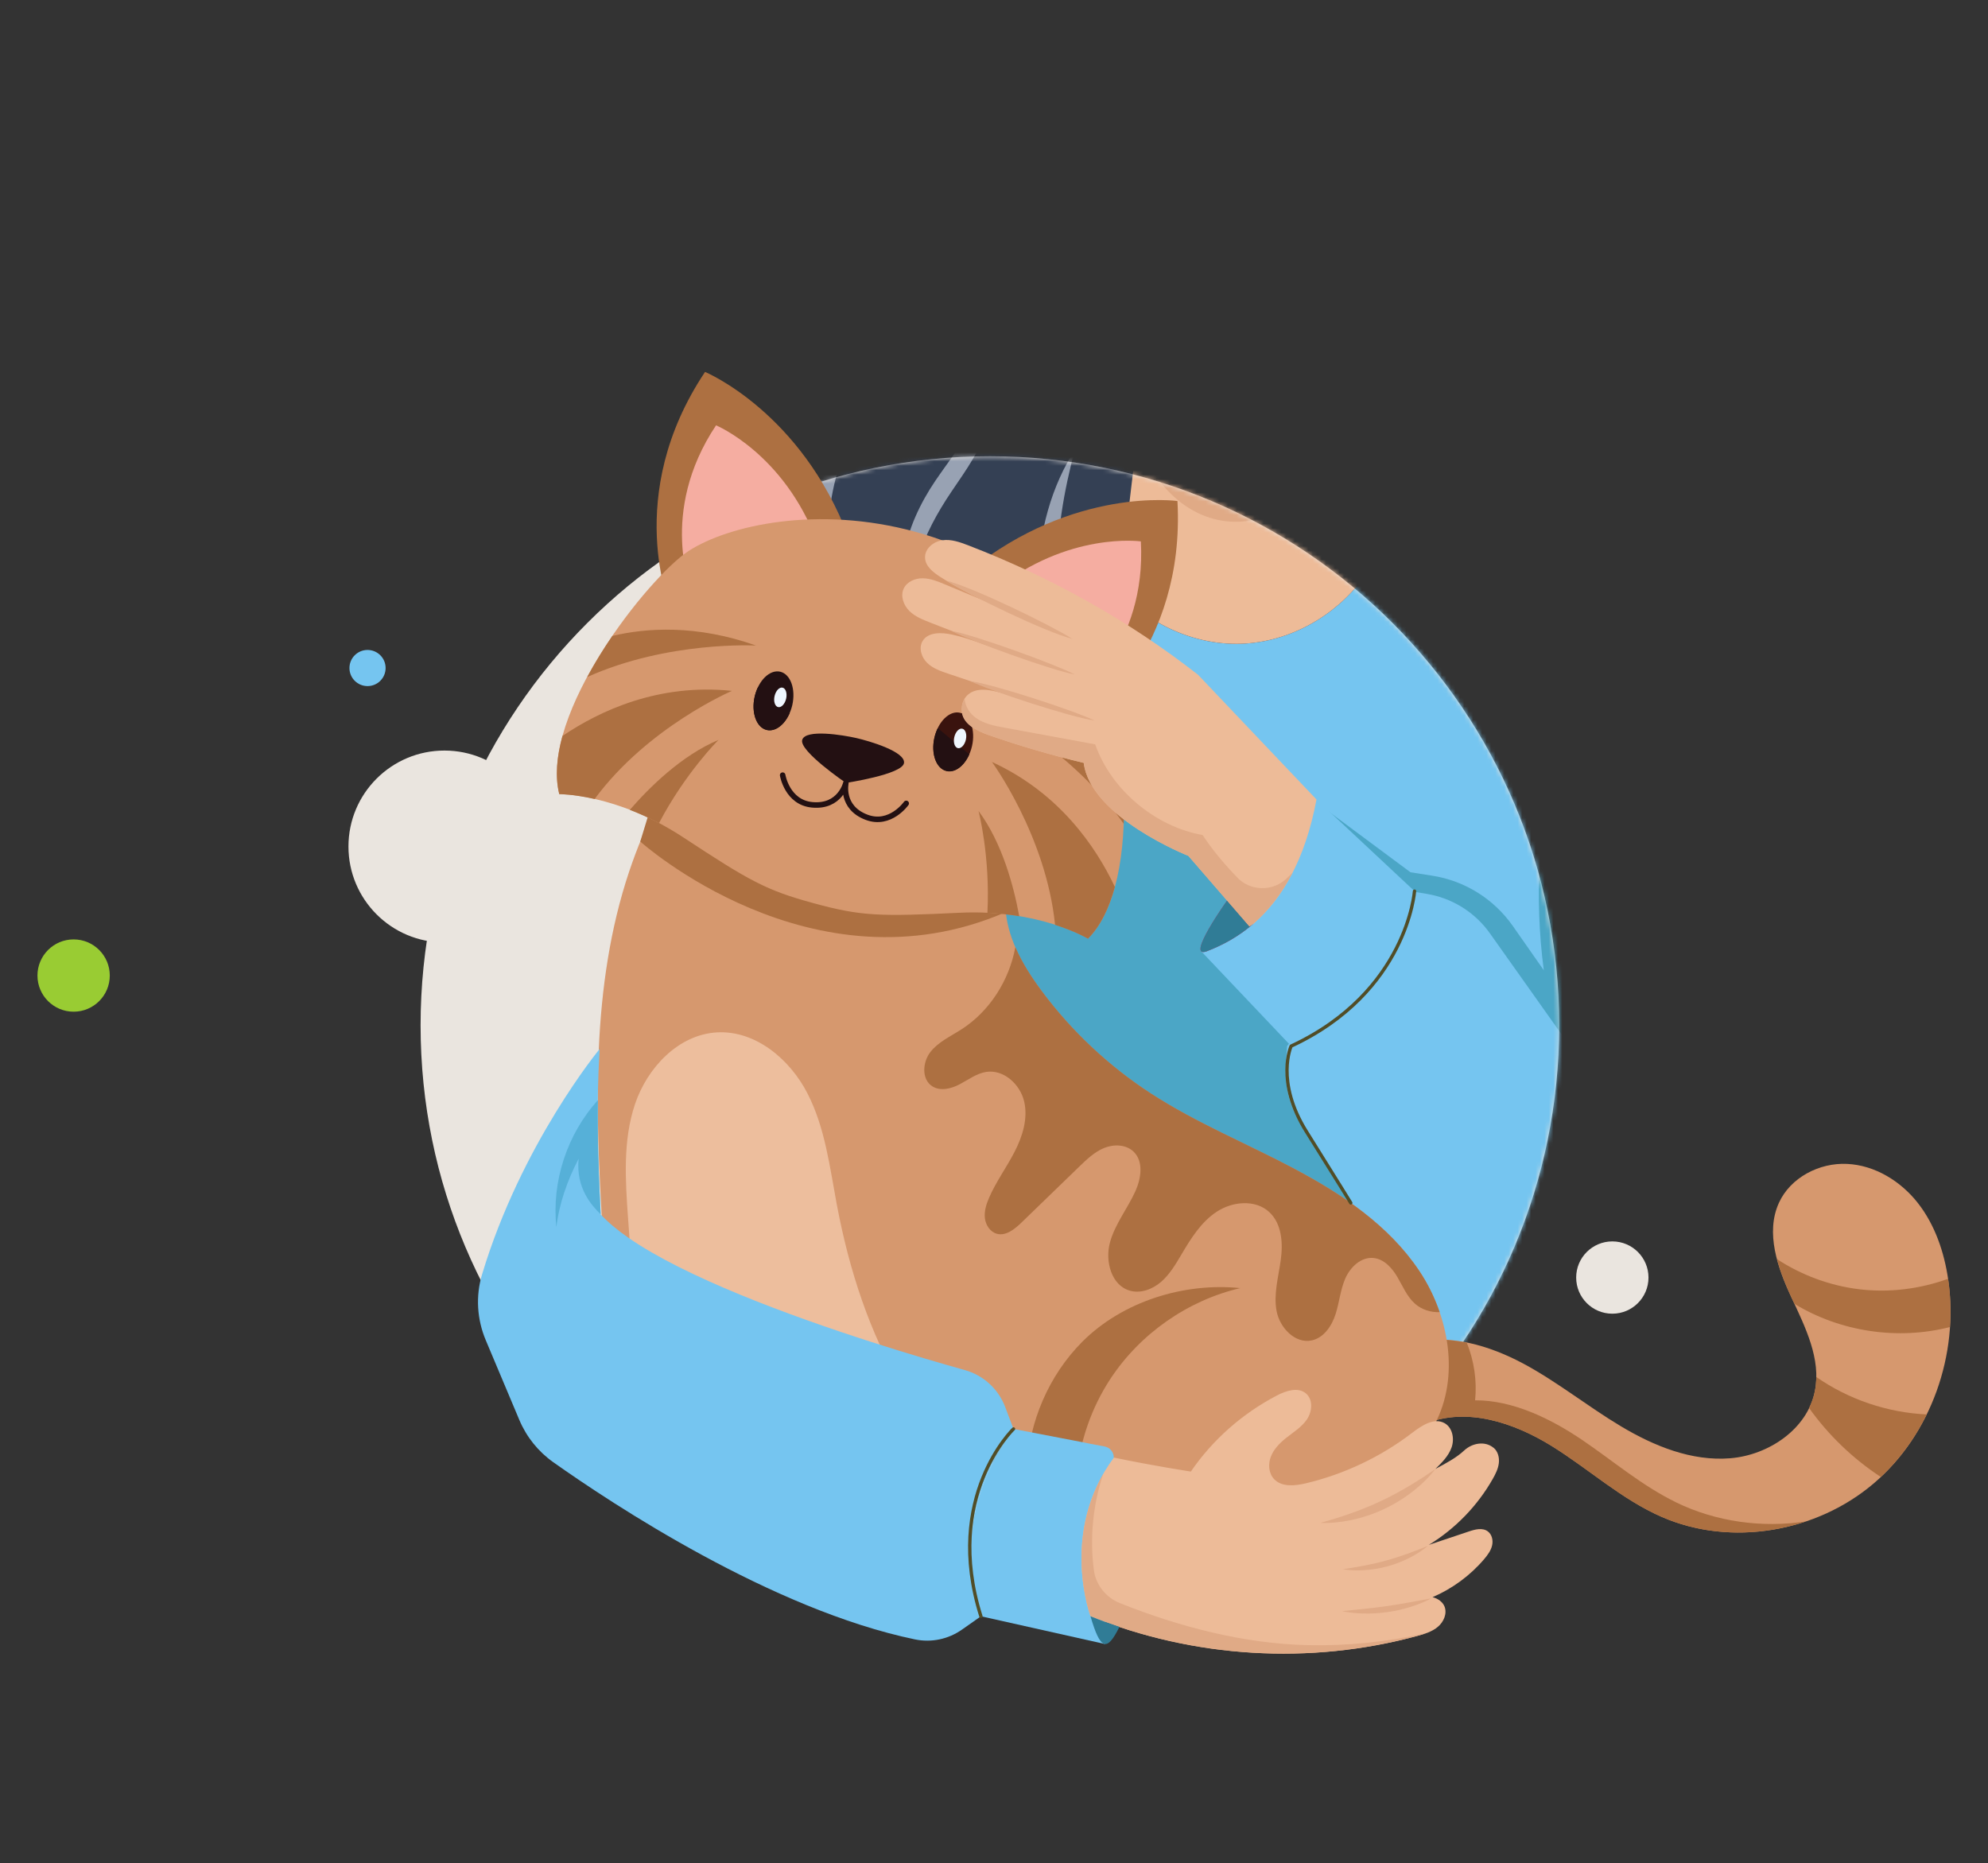 <?xml version="1.0" encoding="UTF-8"?> <svg xmlns="http://www.w3.org/2000/svg" width="446" height="418" viewBox="0 0 446 418" fill="none"><rect x="0" y="0" width="446" height="418" fill="#333333" stroke="none"/><path d="M222.08 357.738C292.62 357.738 349.803 300.572 349.803 230.053C349.803 159.535 292.62 102.368 222.08 102.368C151.541 102.368 94.357 159.535 94.357 230.053C94.357 300.572 151.541 357.738 222.08 357.738Z" fill="#EAE5DF"></path><mask id="mask0_2317_184" style="mask-type:luminance" maskUnits="userSpaceOnUse" x="94" y="102" width="256" height="256"><path d="M222.08 357.738C292.62 357.738 349.803 300.572 349.803 230.053C349.803 159.535 292.62 102.368 222.08 102.368C151.541 102.368 94.357 159.535 94.357 230.053C94.357 300.572 151.541 357.738 222.08 357.738Z" fill="white"></path></mask><g mask="url(#mask0_2317_184)"><path d="M228.645 -26.501C222.958 -20.886 221.118 -12.47 220.659 -4.487C220.199 3.483 220.84 11.607 218.986 19.367C212.421 46.802 177.745 60.721 172.045 88.365C170.065 97.951 171.947 108.081 169.452 117.528C164.003 138.163 156.002 140.727 152.086 161.696C149.535 175.337 140.42 198.62 150.929 207.676C161.452 216.733 174.748 221.777 187.822 226.445C200.895 231.126 214.275 235.738 225.3 244.168C236.087 252.416 244.018 263.897 254.582 272.452C273.468 287.737 299.656 292.266 323.531 287.723C347.406 283.181 369.079 270.307 387.295 254.228C401.902 241.339 415.491 222.822 410.668 203.956C407.393 191.165 395.992 180.618 396.424 167.423C396.801 155.942 406.32 145.534 404.215 134.234C401.734 120.886 385.623 115.87 375.825 106.479C363.755 94.928 361.567 76.41 363.044 59.774C364.521 43.138 368.926 26.557 367.156 9.948C364.452 -15.41 346.166 -38.442 322.082 -46.83C305.426 -52.626 286.597 -51.205 270.68 -43.779C263.809 -40.574 257.008 -35.544 252.227 -29.873C244.241 -32.005 235.279 -33.036 228.659 -26.501H228.645Z" fill="#344054"></path><path d="M348.173 159.091C345.023 155.05 342.751 149.825 341.566 143.959C340.34 138.107 340.019 131.684 339.908 125.191C339.796 118.642 339.629 111.899 338.375 105.615C337.747 102.48 336.855 99.484 335.657 96.781C334.458 94.078 332.953 91.695 331.308 89.758C333.26 94.496 334.402 100.069 334.765 106.102C335.183 112.135 334.946 118.642 335.057 125.289C335.169 131.977 335.922 138.832 338.068 144.962C339.127 148.014 340.549 150.856 342.291 153.281C344.019 155.705 346.068 157.67 348.173 159.105V159.091Z" fill="#98A2B3"></path><path d="M360.438 128.465C358.779 124.717 356.981 120.44 355.364 115.814C353.748 111.188 352.326 106.214 351.253 101.156C350.194 96.098 349.483 90.971 349.106 86.08C348.716 81.189 348.647 76.564 348.647 72.467C347.364 76.355 346.444 81.05 346.194 86.122C345.929 91.194 346.333 96.656 347.448 101.964C348.577 107.273 350.403 112.428 352.688 116.97C354.974 121.513 357.706 125.442 360.452 128.479L360.438 128.465Z" fill="#98A2B3"></path><path d="M205.383 139.765C204.212 135.334 204.435 130.207 205.996 125.149C207.529 120.064 210.247 115.048 213.453 110.31C215.07 107.914 216.798 105.475 218.317 102.884C219.836 100.292 221.16 97.547 221.913 94.649C222.652 91.765 222.805 88.825 222.303 86.15C221.815 83.475 220.575 81.106 218.972 79.49C219.99 81.538 220.477 83.893 220.408 86.317C220.338 88.741 219.767 91.249 218.805 93.646C216.868 98.467 213.216 102.912 209.829 107.886C206.428 112.916 203.752 118.628 202.805 124.411C202.331 127.295 202.289 130.165 202.749 132.813C203.195 135.46 204.143 137.829 205.369 139.751L205.383 139.765Z" fill="#98A2B3"></path><path d="M186.735 132.743C185.731 127.086 185.285 120.635 186.205 113.961C187.083 107.301 189.229 100.473 192.7 94.398C196.045 88.337 201.327 83.057 205.23 76.884C207.181 73.805 208.714 70.531 209.495 67.228C210.303 63.94 210.317 60.638 209.536 57.879C209.285 63.675 206.205 69.374 201.899 74.488C199.738 77.093 197.285 79.643 194.818 82.416C192.351 85.16 189.898 88.254 187.947 91.709C184.031 98.564 182.121 106.409 182.107 113.71C182.052 121.025 184.003 127.713 186.721 132.757L186.735 132.743Z" fill="#98A2B3"></path><path d="M242.011 161.682C240.77 157.475 239.516 152.695 238.61 147.54C237.69 142.399 237.133 136.909 237.049 131.405C236.979 125.902 237.37 120.398 238.136 115.229C238.889 110.059 240.004 105.238 241.105 101.003C238.735 104.667 236.561 109.321 235.084 114.574C233.592 119.813 232.812 125.651 232.882 131.461C232.979 137.285 233.941 143.081 235.572 148.279C237.202 153.49 239.516 158.074 241.997 161.668L242.011 161.682Z" fill="#98A2B3"></path><path d="M304.604 157.851C306.848 154.479 308.994 150.271 310.695 145.534C312.409 140.81 313.649 135.571 314.291 130.249C314.918 124.926 314.904 119.534 314.346 114.546C313.789 109.544 312.674 104.96 311.28 101.156C311.419 105.211 311.559 109.809 311.461 114.685C311.378 119.562 311.057 124.689 310.458 129.803C309.858 134.903 308.966 139.974 307.921 144.739C306.876 149.505 305.677 153.949 304.604 157.851Z" fill="#98A2B3"></path><path d="M351.908 141.618L305.775 129.775C299.461 138.316 289.259 144.015 278.611 144.433C266.736 144.893 254.889 138.776 248.129 129.051L177.884 141.618L171.501 303.329H359.894L351.908 141.618Z" fill="#75C5F0"></path><path d="M226.136 133.063L286.722 187.891L294.444 179.378L316.437 195.708L321.315 196.474C328.632 197.616 335.155 201.699 339.406 207.774L346.347 217.694C341.817 183.641 352.674 156.555 352.674 156.555L359.922 303.343H171.501L177.884 141.632L226.136 133.077V133.063Z" fill="#4BA6C6"></path><path d="M278.611 144.433C289.259 144.015 299.461 138.316 305.775 129.775L301.092 128.577L298.695 93.423H255.683L251.516 128.451L248.143 129.051C254.903 138.776 266.75 144.893 278.625 144.433H278.611Z" fill="#EDBB98"></path><path d="M255.056 98.69C264.91 124.453 291.656 122.028 299.029 98.3L298.695 93.423H255.683L255.056 98.69Z" fill="#E0AA86"></path><path d="M262.973 -6.535C256.604 -5.406 252.018 0.334 249.551 6.298C247.084 12.275 246.123 18.782 243.586 24.718C241.412 29.803 238.081 34.373 233.913 38.024C236.701 78.291 246.806 104.361 275.28 105.684C303.754 107.008 318.124 78.821 322.11 47.959C295.768 42.371 304.284 26.947 295.503 8.053C286.723 -10.84 271.363 -11.398 262.959 -6.549L262.973 -6.535Z" fill="#EDBB98"></path><path d="M288.757 234.707L288.451 238.859C288.06 244.279 289.719 249.657 293.092 253.921L323.991 303.329L360.605 325.455C371.351 331.084 388.996 331.195 399.686 325.455H403.086C417.79 317.555 419.533 294.495 415.547 278.29L389.4 172.16C385.79 157.488 374.069 146.202 359.281 143.137L351.922 141.604C343.936 167.13 353.427 219.255 356.842 241.256L334.263 209.418C330.918 204.695 325.817 201.504 320.103 200.556L316.437 199.943L288.757 234.707Z" fill="#75C5F0"></path></g><path d="M319.949 319.38C329.092 315.688 339.629 319.185 348.019 324.368C356.41 329.551 363.824 336.434 372.87 340.363C388.382 347.107 407.546 343.777 420.397 332.798C433.247 321.818 439.505 303.886 437.08 287.152C436.188 280.98 434.125 274.849 430.278 269.93C426.432 265.012 420.634 261.431 414.39 261.139C408.16 260.832 401.665 264.204 399.086 269.889C396.048 276.605 398.78 284.421 401.902 291.095C405.01 297.769 408.606 304.917 407.156 312.148C405.456 320.648 396.801 326.472 388.173 327.183C379.532 327.893 371.072 324.452 363.629 319.993C356.187 315.548 349.399 310.045 341.761 305.948C334.124 301.866 325.218 299.246 316.771 301.183C317.58 306.324 319.141 314.225 319.949 319.352V319.38Z" fill="#D6986E"></path><path d="M407.156 312.148C406.891 313.472 406.431 314.726 405.86 315.91C410.208 321.999 415.686 327.266 421.944 331.376C426.209 327.378 429.679 322.598 432.244 317.346C423.421 316.941 414.724 313.988 407.477 308.944C407.477 310.003 407.365 311.076 407.156 312.134V312.148Z" fill="#AD7041"></path><path d="M376.006 337.061C368.41 333.369 361.915 327.796 354.932 323.058C347.936 318.321 339.378 314.127 330.932 314.183C331.378 309.808 330.709 305.321 329.064 301.239C324.981 300.403 320.827 300.277 316.771 301.225C317.58 306.366 319.141 314.266 319.949 319.394C329.092 315.701 339.629 319.199 348.019 324.382C356.41 329.565 363.824 336.448 372.87 340.377C383.002 344.78 394.682 344.864 405.149 341.353C395.295 342.857 384.982 341.436 376.006 337.075V337.061Z" fill="#AD7041"></path><path d="M437.456 297.755C437.693 294.216 437.582 290.663 437.08 287.152C437.08 287.068 437.052 286.985 437.038 286.915C430.711 289.214 423.853 290.064 417.177 289.27C410.585 288.49 404.201 286.121 398.654 282.498C399.435 285.452 400.633 288.364 401.902 291.095C402.125 291.583 402.348 292.057 402.585 292.544C412.884 298.814 425.777 300.737 437.456 297.741V297.755Z" fill="#AD7041"></path><path d="M321.873 319.575C327.545 308.832 325.106 295.15 318.346 285.062C311.587 274.974 301.148 267.938 290.402 262.253C279.67 256.568 268.325 251.943 258.15 245.324C248.756 239.207 240.45 231.419 233.746 222.432C229.801 217.151 226.331 211.215 225.648 204.667C224.965 198.118 227.362 190.97 233.216 187.947C234.749 194.314 239.53 199.846 245.161 203.218C247.502 187.529 244.032 171.032 235.572 157.6C227.112 144.168 213.732 133.913 198.568 129.246C184.881 125.024 170.609 126.222 156.309 127.183C160.881 132.464 167.138 136.463 173.801 138.581C161.062 156.471 148.142 174.696 141.159 195.513C132.532 221.261 133.577 249.128 135.194 276.228C150.79 295.61 171.585 310.267 194.721 319.422C217.857 328.576 242.763 332.7 267.628 333.745C286.639 334.539 312.994 336.406 321.887 319.589L321.873 319.575Z" fill="#D6986E"></path><path d="M290.416 262.239C279.684 256.554 268.339 251.929 258.164 245.31C248.77 239.194 240.464 231.405 233.76 222.418C231.46 219.325 229.314 216.022 227.794 212.497C226.415 219.952 222.038 226.904 215.627 231.001C213.202 232.547 210.47 233.787 208.714 236.059C206.958 238.33 206.721 242.147 209.132 243.708C210.972 244.906 213.439 244.265 215.376 243.234C217.313 242.203 219.139 240.81 221.314 240.489C225.202 239.932 228.854 243.276 229.76 247.108C230.666 250.925 229.411 254.952 227.613 258.435C225.815 261.933 223.46 265.123 221.899 268.732C221.272 270.167 220.784 271.728 220.951 273.288C221.132 274.849 222.122 276.396 223.641 276.814C225.69 277.371 227.641 275.769 229.174 274.292C233.495 270.112 237.816 265.918 242.136 261.738C243.823 260.107 245.551 258.449 247.725 257.558C249.885 256.68 252.617 256.763 254.304 258.38C256.575 260.553 256.032 264.329 254.75 267.2C252.98 271.143 250.136 274.626 249.007 278.792C247.878 282.972 249.328 288.406 253.481 289.576C255.92 290.273 258.582 289.256 260.492 287.598C262.401 285.94 263.725 283.711 265.008 281.537C267.154 277.9 269.454 274.166 272.994 271.853C276.52 269.54 281.635 269.067 284.743 271.937C287.572 274.542 287.865 278.89 287.335 282.693C286.82 286.497 285.691 290.329 286.388 294.105C287.085 297.881 290.541 301.545 294.29 300.737C297.008 300.152 298.778 297.491 299.628 294.857C300.479 292.21 300.702 289.381 301.817 286.832C302.932 284.296 305.343 281.983 308.116 282.248C310.5 282.47 312.298 284.477 313.51 286.539C314.723 288.601 315.643 290.9 317.427 292.489C318.932 293.84 320.981 294.481 322.988 294.397C321.845 291.095 320.298 287.932 318.36 285.062C311.601 274.974 301.161 267.938 290.416 262.253V262.239Z" fill="#AD7041"></path><path d="M187.738 270.293C186.149 261.807 185.104 253.015 181.16 245.338C177.215 237.647 169.494 231.154 160.867 231.628C152.225 232.115 145.229 239.514 142.469 247.707C139.709 255.9 140.295 264.803 140.908 273.428C141.159 276.827 141.396 280.241 141.647 283.641C156.337 299.358 174.637 311.466 194.721 319.394C200.63 321.735 206.651 323.727 212.756 325.441C208.993 321.275 205.634 316.719 202.735 311.926C195.083 299.218 190.484 284.853 187.738 270.279V270.293Z" fill="#EDBE9D"></path><path d="M278.22 289.005C265.565 287.709 251.767 292.043 242.791 301.058C235.307 308.582 230.847 318.99 230.359 329.565C234.052 330.262 237.76 330.861 241.481 331.39C242.206 323.574 244.798 315.924 249.119 309.362C255.781 299.232 266.429 291.778 278.234 289.005H278.22Z" fill="#AD7041"></path><path d="M227.376 320.606L225.509 315.674C223.976 311.633 220.631 308.568 216.463 307.397C211.432 305.99 203.947 303.816 195.46 301.085C176.964 295.136 153.745 286.581 140.936 277.677C138.441 275.95 136.351 274.194 134.748 272.452C134.748 272.424 134.748 272.411 134.748 272.383C134.107 260.121 133.758 247.762 134.525 235.557V235.362C134.525 235.362 116.977 256.582 108.141 285.954C106.678 290.816 107.012 296.041 108.991 300.723L116.517 318.6C118.12 322.403 120.754 325.678 124.113 328.06C137.284 337.382 173.173 361.166 205.285 367.826C208.951 368.592 212.77 367.77 215.836 365.611L220.059 362.643C220.059 362.643 211.502 342.203 227.376 320.62V320.606Z" fill="#75C5F0"></path><path d="M243.906 323.783L232.533 321.595L227.376 320.606C211.502 342.189 220.059 362.629 220.059 362.629L247.878 368.857L249.439 336.142L249.871 327.015C249.871 325.803 249.021 324.772 247.837 324.549L243.892 323.797L243.906 323.783Z" fill="#75C5F0"></path><path d="M124.824 275.323C125.437 270.042 127.347 264.678 129.814 259.982C129.159 266.572 132.755 270.488 134.762 272.452C134.762 272.424 134.762 272.411 134.762 272.383C134.316 263.883 134.023 255.342 134.134 246.829C127.249 254.464 123.723 265.082 124.824 275.323Z" fill="#56B0D8"></path><path d="M335.044 324.814C333.148 323.253 330.291 323.755 328.493 325.427C326.695 327.099 324.521 328.241 322.026 329.579C323.489 328.158 324.995 326.653 325.664 324.73C326.333 322.807 325.873 320.313 324.089 319.31C321.733 317.986 318.932 319.854 316.785 321.498C309.747 326.89 301.552 330.763 292.924 332.812C290.485 333.383 287.559 333.675 285.844 331.864C284.604 330.554 284.464 328.478 285.119 326.806C285.761 325.134 287.085 323.797 288.478 322.668C290.137 321.344 292.032 320.202 293.217 318.446C294.402 316.677 294.611 314.002 292.98 312.636C291.21 311.145 288.52 312.023 286.471 313.096C278.778 317.109 272.06 323.002 267.168 330.164C267.168 330.164 259.126 328.952 249.899 327.029C237.565 343.638 244.659 362.643 244.659 362.643C267.753 372.02 293.956 373.594 318.012 367.032C319.643 366.586 321.315 366.084 322.597 364.984C323.88 363.897 324.688 362.058 324.089 360.483C323.671 359.396 322.556 358.63 321.385 358.351C325.831 356.429 329.831 353.503 332.967 349.81C333.733 348.905 334.458 347.929 334.737 346.787C335.016 345.644 334.737 344.279 333.775 343.582C332.591 342.704 330.918 343.136 329.524 343.61C326.528 344.613 323.545 345.616 320.549 346.619C326.486 342.997 331.462 337.855 334.89 331.822C335.517 330.722 336.103 329.551 336.256 328.283C336.409 327.015 336.061 325.636 335.071 324.814H335.044Z" fill="#EDBB98"></path><path d="M293.245 369.108C279.071 368.773 264.576 365.011 251.265 359.689C248.115 358.435 245.83 355.593 245.398 352.235C244.464 345.031 245.202 337.619 247.488 330.722C238.582 346.327 244.659 362.629 244.659 362.629C267.753 372.006 293.956 373.58 318.012 367.018C318.639 366.851 319.252 366.656 319.866 366.447C311.155 368.397 302.193 369.317 293.259 369.108H293.245Z" fill="#E0AA86"></path><path d="M251.126 365.039C251.126 365.039 251.126 365.025 251.126 365.011C248.938 364.273 246.777 363.507 244.645 362.629C246.833 370.139 248.324 370.752 251.126 365.025V365.039Z" fill="#307C96"></path><path d="M296.228 341.687C300.269 341.868 305.649 340.879 310.5 338.58C315.364 336.323 319.573 332.825 322.012 329.607C318.681 331.906 314.332 334.679 309.677 336.838C305.036 339.04 300.13 340.586 296.228 341.687Z" fill="#E0AA86"></path><path d="M301.245 352.081C304.005 352.555 307.768 352.402 311.322 351.413C314.89 350.451 318.207 348.654 320.326 346.842C317.733 347.901 314.402 349.197 310.96 350.131C307.531 351.092 304.005 351.663 301.231 352.081H301.245Z" fill="#E0AA86"></path><path d="M301.022 361.472C303.81 362.085 307.587 362.225 311.294 361.695C315.001 361.18 318.583 359.982 321.092 358.616C318.291 359.118 314.709 359.842 311.099 360.358C307.489 360.873 303.865 361.18 301.022 361.486V361.472Z" fill="#E0AA86"></path><path d="M143.64 188.811C143.64 188.811 182.219 223.519 225.648 204.639L145.34 183.251L143.64 188.811Z" fill="#AD7041"></path><path d="M190.358 120.537C179.766 92.406 158.177 83.447 158.177 83.447C139.598 111.244 150.469 136.477 150.469 136.477L190.358 120.537Z" fill="#AD7041"></path><path d="M183.292 121.54C175.835 101.727 160.644 95.429 160.644 95.429C147.57 115.006 155.208 132.771 155.208 132.771L183.292 121.554V121.54Z" fill="#F5ADA1"></path><path d="M217.578 127.978C241.021 109.14 264.157 112.414 264.157 112.414C265.997 145.798 243.809 161.989 243.809 161.989L217.578 127.978Z" fill="#AD7041"></path><path d="M223.153 132.436C239.655 119.172 255.948 121.471 255.948 121.471C257.244 144.976 241.62 156.374 241.62 156.374L223.153 132.422V132.436Z" fill="#F5ADA1"></path><path d="M246.875 148.85C242.15 139.361 227.195 125.289 205.327 119.311C183.445 113.334 163.403 117.848 154.511 123.603C145.619 129.371 120.977 160.233 125.479 178.179C125.479 178.179 138.33 178.04 153.271 187.863C168.212 197.686 171.835 199.734 182.525 202.646C193.216 205.572 197.369 205.656 215.237 204.792C233.105 203.928 244.101 210.588 244.101 210.588C257.105 197.421 251.6 158.311 246.889 148.836L246.875 148.85Z" fill="#D6986E"></path><path d="M131.709 151.915C149.842 143.75 169.605 144.837 169.605 144.837C156.212 140.086 144.964 140.88 137.382 142.677C135.361 145.631 133.438 148.738 131.723 151.929L131.709 151.915Z" fill="#AD7041"></path><path d="M126.19 165.11C124.894 169.819 124.504 174.306 125.465 178.179C125.465 178.179 128.532 178.152 133.41 179.266C145.354 163.062 164.212 155.008 164.212 155.008C147.751 153.281 134.539 159.467 126.19 165.124V165.11Z" fill="#AD7041"></path><path d="M147.849 184.672C153.786 173.359 161.187 166.016 161.187 166.016C152.936 169.471 145.703 176.633 141.298 181.705C143.361 182.499 145.549 183.474 147.835 184.672H147.849Z" fill="#AD7041"></path><path d="M252.102 184.826C240.645 168.579 223.084 159.453 223.084 159.453C237.035 162.17 246.303 168.579 251.934 173.986C252.171 177.552 252.241 181.217 252.102 184.826Z" fill="#AD7041"></path><path d="M250.122 198.996C248.84 203.705 246.903 207.774 244.087 210.616C244.087 210.616 241.453 209.028 236.701 207.509C234.666 187.473 222.54 170.962 222.54 170.962C237.593 177.859 245.816 189.897 250.122 198.996Z" fill="#AD7041"></path><path d="M221.523 204.806C222.178 192.043 219.53 181.955 219.53 181.955C224.868 189.131 227.46 198.968 228.659 205.572C226.47 205.21 224.101 204.931 221.509 204.806H221.523Z" fill="#AD7041"></path><path d="M209.634 165.486C208.812 169.095 210.024 172.453 212.352 172.982C214.679 173.512 217.23 171.018 218.066 167.409C218.888 163.8 217.676 160.442 215.348 159.913C213.021 159.383 210.47 161.877 209.634 165.486Z" fill="#3A130E"></path><path d="M212.352 172.996C210.024 172.467 208.812 169.109 209.634 165.5C209.815 164.734 210.066 164.023 210.387 163.368L217.467 169.248C216.338 171.84 214.275 173.442 212.366 173.01L212.352 172.996Z" fill="#231012"></path><path d="M214.094 165.375C213.815 166.573 214.178 167.688 214.888 167.855C215.599 168.022 216.408 167.172 216.686 165.974C216.965 164.762 216.603 163.661 215.892 163.494C215.181 163.327 214.373 164.176 214.094 165.375Z" fill="#EFF6FE"></path><path d="M192.087 165.584C195.041 166.253 203.223 168.663 202.805 171.213C202.4 173.763 189.773 175.658 189.773 175.658C189.773 175.658 179.222 168.482 179.975 166.002C180.714 163.522 189.132 164.915 192.087 165.584Z" fill="#231012"></path><path d="M175.585 173.916C175.585 173.916 176.588 180.06 182.219 180.576C188.519 181.161 189.773 175.658 189.773 175.658C189.773 175.658 188.519 181.161 194.442 183.377C199.738 185.355 203.306 180.256 203.306 180.256" stroke="#231012" stroke-width="1.24" stroke-linecap="round" stroke-linejoin="round"></path><path d="M169.313 156.276C168.49 159.885 169.703 163.243 172.031 163.786C174.358 164.316 176.909 161.822 177.745 158.213C178.567 154.604 177.355 151.246 175.027 150.703C172.7 150.173 170.149 152.668 169.313 156.276Z" fill="#231012"></path><path d="M172.031 163.786C169.703 163.257 168.49 159.899 169.313 156.276C169.494 155.51 169.745 154.799 170.065 154.144L177.146 160.024C176.017 162.616 173.954 164.218 172.044 163.786H172.031Z" fill="#231012"></path><path d="M173.773 156.165C173.494 157.363 173.856 158.478 174.567 158.645C175.278 158.812 176.086 157.962 176.365 156.764C176.644 155.566 176.282 154.451 175.571 154.284C174.86 154.117 174.052 154.967 173.773 156.165Z" fill="#EFF6FE"></path><path d="M269.523 213.473L289.663 234.707C315.21 223.351 317.343 199.943 317.343 199.943L295.35 179.378L269.523 213.473Z" fill="#75C5F0"></path><path d="M275.294 202.047C275.294 202.047 265.816 215.298 270.736 213.431C274.401 212.037 277.997 210.045 281.287 207.175L280.311 207.844L275.294 202.047Z" fill="#CE3367"></path><path d="M268.729 151.358C253.23 139.222 235.627 129.441 217.244 122.363C215.362 121.638 213.383 120.927 211.39 121.22C209.397 121.499 207.446 123.129 207.529 125.135C207.599 127.058 209.369 128.437 211 129.469C214.888 131.921 218.972 134.039 223.223 135.794C219.474 134.234 215.739 132.673 211.989 131.113C210.401 130.444 208.742 129.775 207.014 129.747C205.285 129.719 203.432 130.527 202.721 132.102C201.968 133.76 202.721 135.794 204.003 137.076C205.299 138.358 207.056 139.041 208.756 139.71C214.373 141.897 219.99 144.085 225.62 146.272C221.411 144.921 217.746 143.29 213.634 142.385C211.237 141.855 208.157 141.758 206.944 143.89C206.066 145.436 206.735 147.512 208.031 148.752C209.313 149.992 211.07 150.591 212.77 151.163C217.955 152.904 223.139 154.646 228.324 156.388C225.146 155.733 222.303 154.493 219.697 154.799C217.077 155.092 215.53 157.084 215.808 159.704C216.101 162.491 219.167 163.981 221.815 164.915C228.812 167.353 235.934 169.429 243.14 171.157C244.659 183.377 266.61 192.015 266.61 192.015L275.294 202.047L280.311 207.844L281.287 207.175C287.572 201.685 292.785 193.032 295.35 179.378L268.743 151.358H268.729Z" fill="#EDBB98"></path><path d="M275.294 202.047C275.294 202.047 265.816 215.298 270.736 213.431C274.401 212.037 277.997 210.045 281.287 207.175L280.311 207.844L275.294 202.047Z" fill="#307C96"></path><path d="M277.579 196.878C274.708 193.924 272.032 190.733 269.802 187.348C259.168 185.481 249.258 177.19 245.704 167.005C238.931 165.765 232.171 164.511 225.397 163.271C223.195 162.867 220.937 162.435 219.084 161.181C217.606 160.178 216.491 158.478 216.422 156.75C215.906 157.558 215.669 158.575 215.794 159.718C216.087 162.504 219.153 163.995 221.801 164.929C228.798 167.367 235.92 169.443 243.126 171.171C244.645 183.391 266.597 192.029 266.597 192.029L275.28 202.061L280.297 207.857L281.273 207.189C284.548 204.332 287.531 200.598 289.998 195.763C289.538 196.237 289.078 196.697 288.59 197.143C285.482 200.083 280.548 199.957 277.565 196.892L277.579 196.878Z" fill="#E0AA86"></path><path d="M245.551 161.655C240.868 159.397 222.833 153.504 217.676 152.821C222.359 155.078 240.394 160.972 245.551 161.655Z" fill="#E0AA86"></path><path d="M241.105 151.316C236.714 149.017 218.317 142.371 213.439 141.549C217.829 143.848 236.227 150.494 241.105 151.316Z" fill="#E0AA86"></path><path d="M240.603 143.346C235.404 140.086 218.205 131.74 212.254 130.263C217.453 133.523 234.652 141.869 240.603 143.346Z" fill="#E0AA86"></path><path d="M16.516 226.988C20.996 226.988 24.628 223.357 24.628 218.879C24.628 214.4 20.996 210.77 16.516 210.77C12.036 210.77 8.404 214.4 8.404 218.879C8.404 223.357 12.036 226.988 16.516 226.988Z" fill="#99CC33"></path><path d="M361.72 294.746C366.2 294.746 369.832 291.115 369.832 286.637C369.832 282.158 366.2 278.527 361.72 278.527C357.24 278.527 353.608 282.158 353.608 286.637C353.608 291.115 357.24 294.746 361.72 294.746Z" fill="#EAE5DF"></path><path d="M82.454 153.935C84.694 153.935 86.51 152.12 86.51 149.881C86.51 147.642 84.694 145.826 82.454 145.826C80.214 145.826 78.398 147.642 78.398 149.881C78.398 152.12 80.214 153.935 82.454 153.935Z" fill="#75C5F0"></path><path d="M99.709 211.452C111.601 211.452 121.242 201.814 121.242 189.925C121.242 178.036 111.601 168.398 99.709 168.398C87.816 168.398 78.175 178.036 78.175 189.925C78.175 201.814 87.816 211.452 99.709 211.452Z" fill="#EAE5DF"></path><path d="M227.376 320.606C227.376 320.606 211.585 335.71 220.059 362.629" stroke="#514D27" stroke-width="0.75" stroke-linecap="round" stroke-linejoin="round"></path><path d="M317.343 199.943C317.343 199.943 315.712 222.599 289.663 234.707C289.663 234.707 286.025 242.607 293.106 253.921C300.186 265.235 303.043 269.889 303.043 269.889" stroke="#514D27" stroke-width="0.75" stroke-linecap="round" stroke-linejoin="round"></path></svg> 